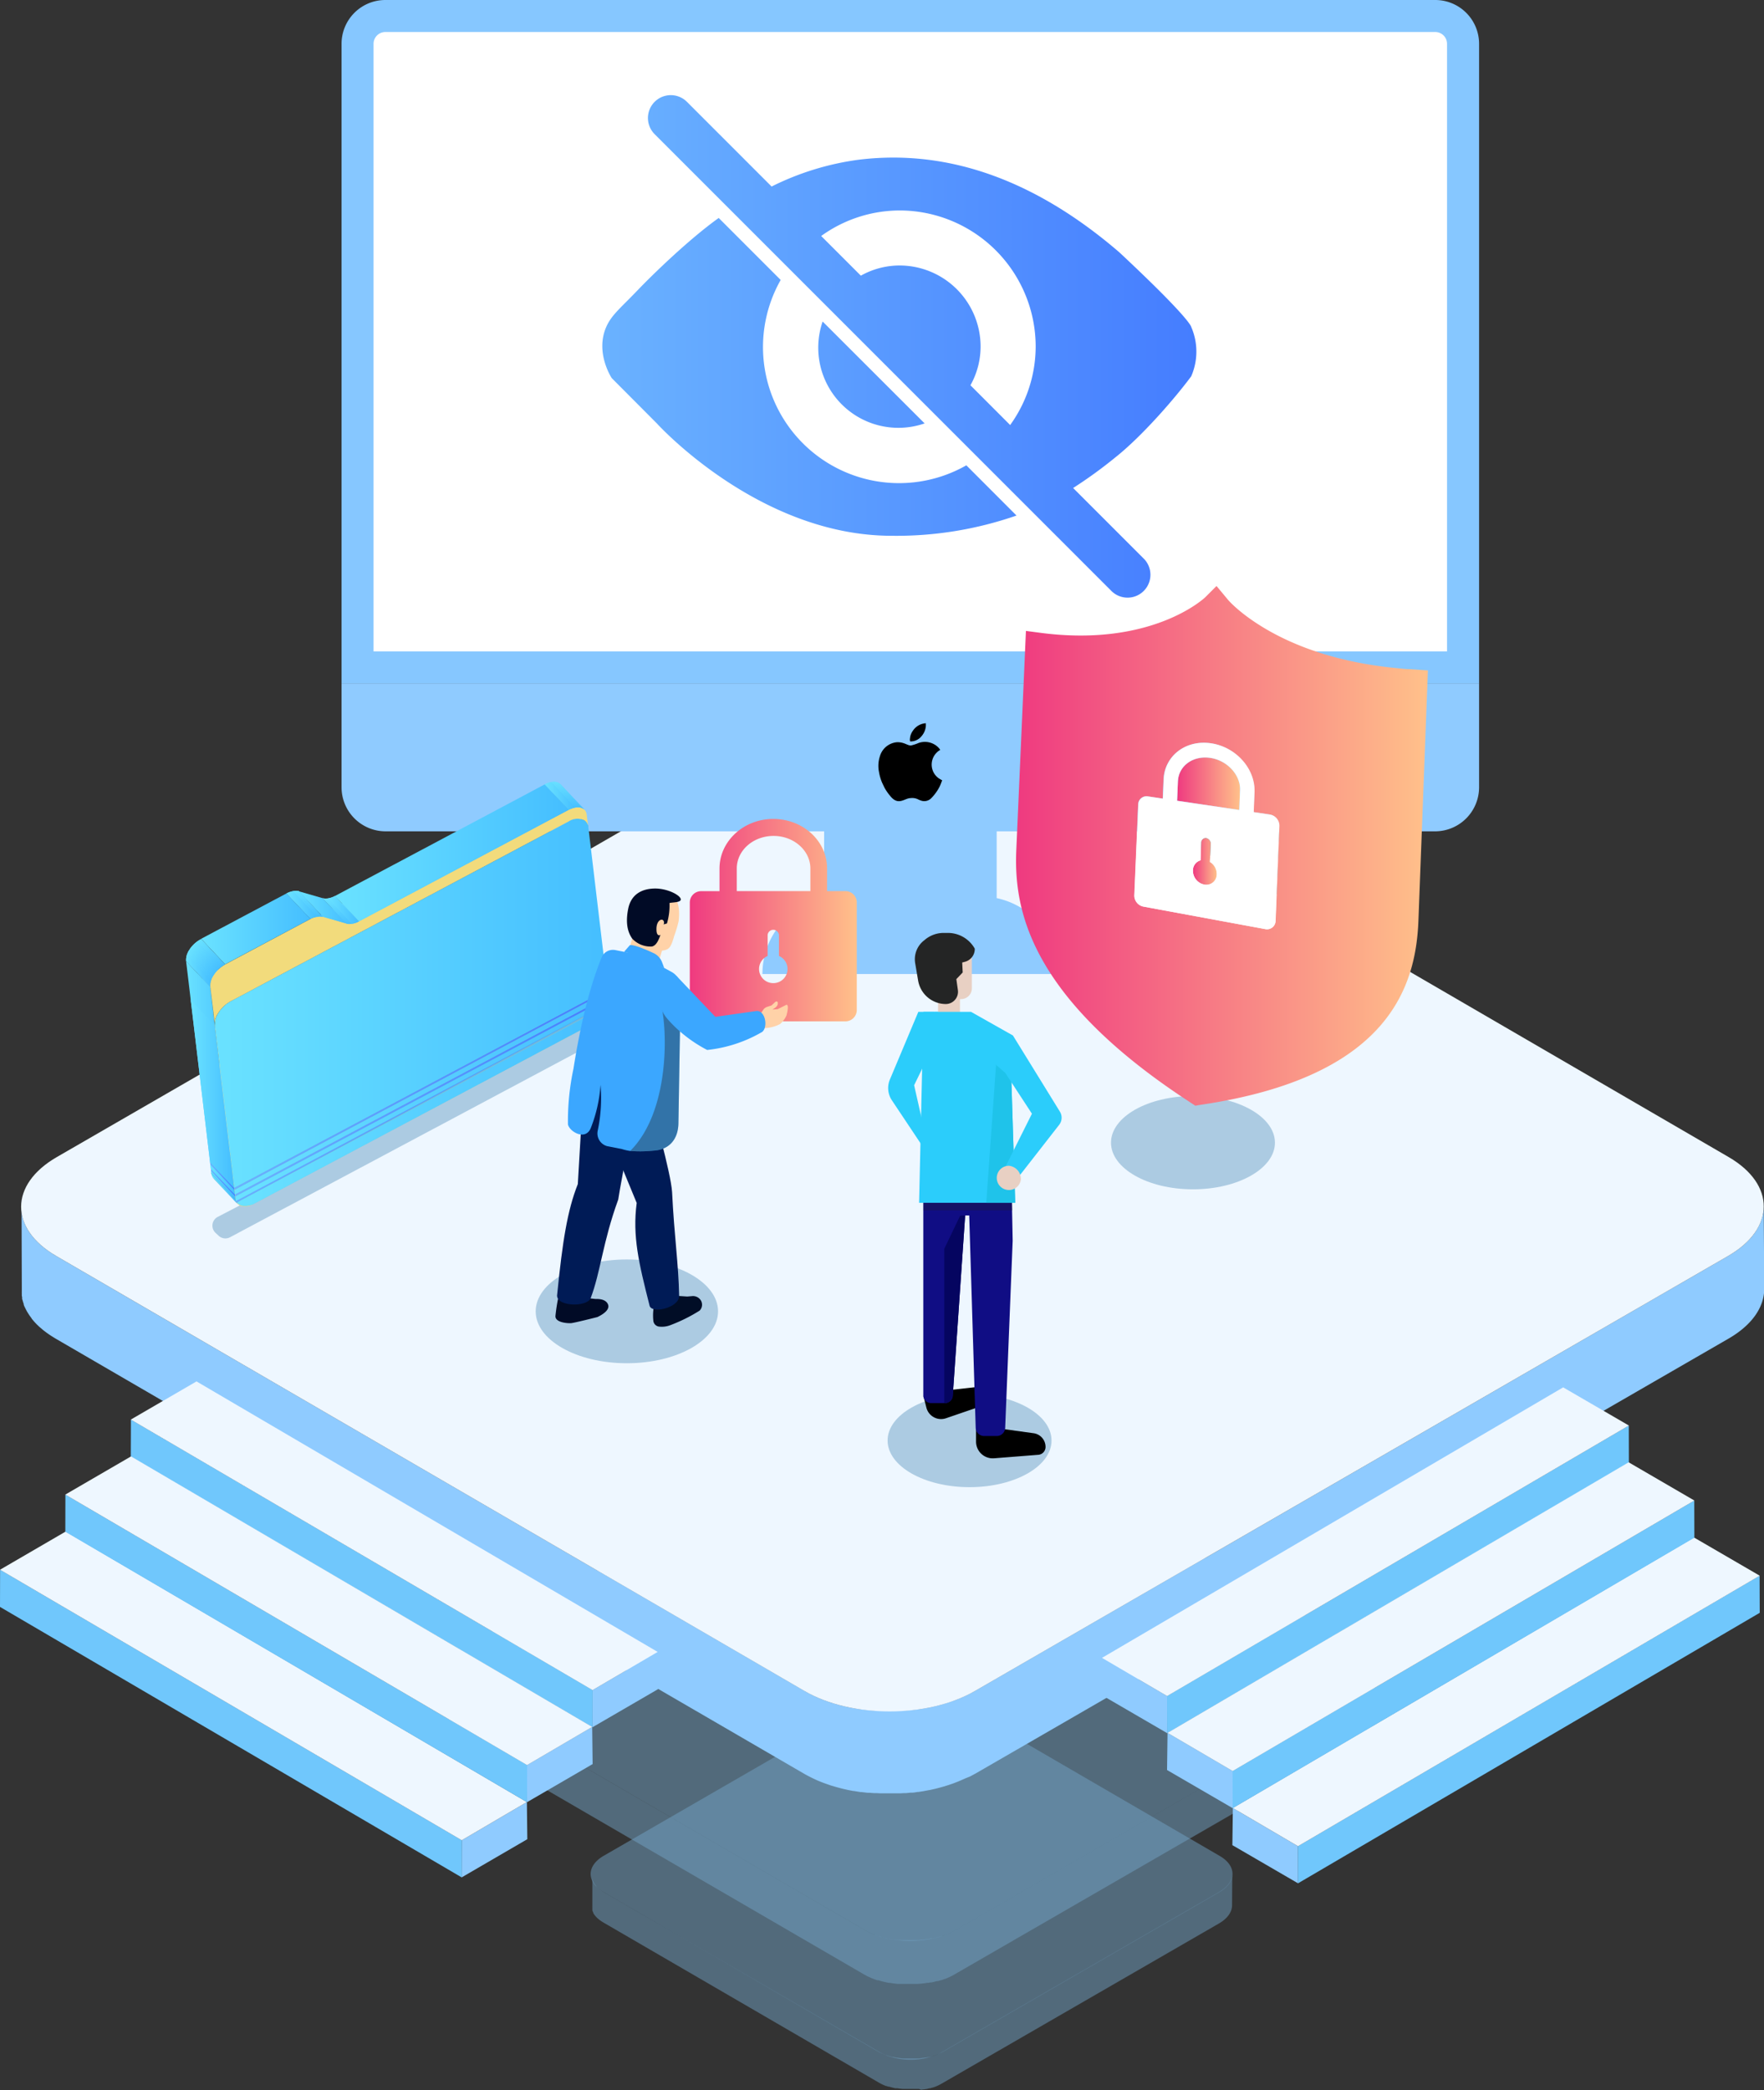 <svg id="图层_1" data-name="图层 1" xmlns="http://www.w3.org/2000/svg" xmlns:xlink="http://www.w3.org/1999/xlink" viewBox="0 0 400.26 474.13"><rect x="0" y="0" width="400.26" height="474.13" fill="#333333" stroke="none"/><defs><style>.cls-1{fill:none;}.cls-2{fill:url(#未命名的渐变_739);}.cls-3{fill:url(#未命名的渐变_739-2);}.cls-4{fill:url(#未命名的渐变_739-3);}.cls-5{fill:url(#未命名的渐变_739-4);}.cls-6{fill:url(#未命名的渐变_739-5);}.cls-7{fill:url(#未命名的渐变_739-6);}.cls-8{fill:url(#未命名的渐变_739-7);}.cls-9{fill:url(#未命名的渐变_739-8);}.cls-10{fill:#73a4c9;opacity:0.48;}.cls-11{fill:#8fcbff;}.cls-12{fill:#eef7ff;}.cls-13{fill:#70c7fc;}.cls-14{fill:#86c7ff;}.cls-15{fill:#fff;}.cls-16{fill-rule:evenodd;}.cls-17{fill:#6399c1;opacity:0.47;}.cls-18{isolation:isolate;}.cls-19{clip-path:url(#clip-path);}.cls-20{fill:#588499;}.cls-21{fill:#82c2e1;}.cls-22{clip-path:url(#clip-path-2);}.cls-23{fill:#7bb9d6;}.cls-24{fill:#79b4d1;}.cls-25{fill:#76b0cc;}.cls-26{fill:#73acc7;}.cls-27{fill:#70a7c2;}.cls-28{fill:#6da3bd;}.cls-29{fill:#6a9eb8;}.cls-30{fill:#679ab3;}.cls-31{fill:#6496ad;}.cls-32{fill:#6191a8;}.cls-33{fill:#5e8da3;}.cls-34{fill:#5b889e;}.cls-35{fill:#558094;}.cls-36{fill:#527b8f;}.cls-37{fill:#4f778a;}.cls-38{fill:#4c7285;}.cls-39{clip-path:url(#clip-path-3);}.cls-40{clip-path:url(#clip-path-4);}.cls-41{clip-path:url(#clip-path-5);}.cls-42{fill:#7ebddb;}.cls-43{clip-path:url(#clip-path-6);}.cls-44{fill:url(#未命名的渐变_739-10);}.cls-45{clip-path:url(#clip-path-7);}.cls-46{clip-path:url(#clip-path-8);}.cls-47{fill:#406e83;}.cls-48{fill:#6dbadd;}.cls-49{fill:url(#未命名的渐变_16);}.cls-50{clip-path:url(#clip-path-9);}.cls-51{clip-path:url(#clip-path-10);}.cls-52{clip-path:url(#clip-path-11);}.cls-53{fill:url(#未命名的渐变_739-13);}.cls-54{fill:url(#未命名的渐变_16-2);}.cls-55{fill:url(#未命名的渐变_739-14);}.cls-56{fill:url(#未命名的渐变_16-3);}.cls-57{clip-path:url(#clip-path-12);}.cls-58{clip-path:url(#clip-path-13);}.cls-59{fill:#68b1d3;}.cls-60{fill:#6bb5d8;}.cls-61{fill:#66adce;}.cls-62{fill:#63a9c9;}.cls-63{fill:#61a5c4;}.cls-64{fill:#5ea0bf;}.cls-65{fill:#5c9cba;}.cls-66{fill:#5998b5;}.cls-67{fill:#5794b0;}.cls-68{fill:#548fab;}.cls-69{fill:#528ba6;}.cls-70{fill:#4f87a1;}.cls-71{fill:url(#未命名的渐变_739-15);}.cls-72{clip-path:url(#clip-path-14);}.cls-73{fill:#437288;}.cls-74{fill:#45768d;}.cls-75{fill:#487a92;}.cls-76{fill:#4a7f97;}.cls-77{fill:#4d839c;}.cls-78{fill:url(#未命名的渐变_739-16);}.cls-79{fill:#f2db7c;}.cls-80{fill:url(#未命名的渐变_739-17);}.cls-81{clip-path:url(#clip-path-15);}.cls-82{clip-path:url(#clip-path-16);}.cls-83{fill:url(#未命名的渐变_739-22);}.cls-84{fill:url(#未命名的渐变_16-4);}.cls-85{fill:url(#未命名的渐变_739-23);}.cls-86{fill:url(#未命名的渐变_16-5);}.cls-87{clip-path:url(#clip-path-17);}.cls-88{fill:url(#未命名的渐变_739-25);}.cls-89{fill:url(#未命名的渐变_739-26);}.cls-90{fill:url(#未命名的渐变_739-27);}.cls-91{fill:url(#未命名的渐变_739-28);}.cls-92{fill:url(#未命名的渐变_739-29);}.cls-93{fill:url(#未命名的渐变_739-30);}.cls-94{fill:url(#未命名的渐变_739-31);}.cls-95{fill:url(#未命名的渐变_739-32);}.cls-96{fill:url(#未命名的渐变_739-33);}.cls-97{fill:url(#未命名的渐变_739-34);}.cls-98{fill:url(#未命名的渐变_739-35);}.cls-99{fill:url(#未命名的渐变_739-36);}.cls-100{fill:url(#未命名的渐变_739-37);}.cls-101{fill:url(#未命名的渐变_739-38);}.cls-102{clip-path:url(#clip-path-18);}.cls-103{fill:url(#未命名的渐变_739-40);}.cls-104{fill:url(#未命名的渐变_739-41);}.cls-105{fill:url(#未命名的渐变_739-42);}.cls-106{fill:url(#未命名的渐变_739-43);}.cls-107{fill:url(#未命名的渐变_739-44);}.cls-108{fill:url(#未命名的渐变_739-45);}.cls-109{fill:url(#未命名的渐变_739-46);}.cls-110{fill:url(#未命名的渐变_739-47);}.cls-111{fill:url(#未命名的渐变_739-48);}.cls-112{clip-path:url(#clip-path-19);}.cls-113{fill:url(#未命名的渐变_739-50);}.cls-114{fill:url(#未命名的渐变_739-51);}.cls-115{fill:url(#未命名的渐变_739-52);}.cls-116{fill:url(#未命名的渐变_739-53);}.cls-117{fill:url(#未命名的渐变_739-54);}.cls-118{fill:url(#未命名的渐变_739-55);}.cls-119{fill:url(#未命名的渐变_739-56);}.cls-120{fill:url(#未命名的渐变_739-57);}.cls-121{clip-path:url(#clip-path-20);}.cls-122{fill:url(#未命名的渐变_739-59);}.cls-123{fill:url(#未命名的渐变_739-60);}.cls-124{fill:url(#未命名的渐变_739-61);}.cls-125{fill:url(#未命名的渐变_739-62);}.cls-126{fill:url(#未命名的渐变_739-63);}.cls-127{fill:url(#未命名的渐变_739-64);}.cls-128{fill:url(#未命名的渐变_739-65);}.cls-129{fill:url(#未命名的渐变_739-66);}.cls-130{fill:url(#未命名的渐变_739-67);}.cls-131{fill:url(#未命名的渐变_739-68);}.cls-132{fill:url(#未命名的渐变_739-69);}.cls-133{fill:url(#未命名的渐变_739-70);}.cls-134{fill:url(#未命名的渐变_739-71);}.cls-135{fill:url(#未命名的渐变_739-72);}.cls-136{fill:url(#未命名的渐变_739-73);}.cls-137{fill:url(#未命名的渐变_739-74);}.cls-138{fill:url(#未命名的渐变_739-75);}.cls-139{fill:#ffd2a8;}.cls-140{fill:#010b26;}.cls-141{fill:#010d26;}.cls-142{fill:#001b56;}.cls-143{fill:#3ba7ff;}.cls-144{fill:#2fa7f7;}.cls-145{fill:#262626;opacity:0.4;}.cls-146{fill:url(#未命名的渐变_127);}.cls-147{fill:url(#未命名的渐变_16-6);}.cls-148{fill:url(#未命名的渐变_127-2);}.cls-149{fill:url(#未命名的渐变_127-3);}.cls-150{fill:url(#未命名的渐变_127-4);}.cls-151{fill:#e8d0c3;}.cls-152{fill:#100d84;}.cls-153{fill:#050560;}.cls-154{fill:#231f20;opacity:0.3;}.cls-155{fill:#242525;}.cls-156{fill:#2bcdfb;}.cls-157{fill:#1fc3ea;}</style><linearGradient id="未命名的渐变_739" x1="47.99" y1="269.61" x2="53.71" y2="269.61" gradientUnits="userSpaceOnUse"><stop offset="0" stop-color="#6ae2ff"/><stop offset="1" stop-color="#45beff"/></linearGradient><linearGradient id="未命名的渐变_739-2" x1="47.98" y1="269.19" x2="53.44" y2="269.19" xlink:href="#未命名的渐变_739"/><linearGradient id="未命名的渐变_739-3" x1="47.98" y1="269.12" x2="53.42" y2="269.12" xlink:href="#未命名的渐变_739"/><linearGradient id="未命名的渐变_739-4" x1="123.58" y1="180.53" x2="132.67" y2="180.53" xlink:href="#未命名的渐变_739"/><linearGradient id="未命名的渐变_739-5" x1="73.18" y1="206.41" x2="81.44" y2="206.41" xlink:href="#未命名的渐变_739"/><linearGradient id="未命名的渐变_739-6" x1="64.99" y1="205.26" x2="73.25" y2="205.26" xlink:href="#未命名的渐变_739"/><linearGradient id="未命名的渐变_739-7" x1="42.22" y1="218.39" x2="51.08" y2="218.39" xlink:href="#未命名的渐变_739"/><linearGradient id="未命名的渐变_739-8" x1="48.27" y1="270.09" x2="53.9" y2="270.09" xlink:href="#未命名的渐变_739"/><clipPath id="clip-path"><path class="cls-1" d="M137.23,229.68h0l-5.44-5.78,2.72,2.88C135.41,227.76,136.32,228.72,137.23,229.68Z"/></clipPath><clipPath id="clip-path-2"><path class="cls-1" d="M132.59,222.17,138,228a5.88,5.88,0,0,1-.8,1.74h0c-1.82-1.92-3.63-3.85-5.44-5.77l.63.67.68.72.69.74.72.76.71.75.7.74.67.72.64.68a7.84,7.84,0,0,1-2.78,2.51L129,226.42a7.83,7.83,0,0,0,2.77-2.52A5.76,5.76,0,0,0,132.59,222.17Z"/></clipPath><clipPath id="clip-path-3"><path class="cls-1" d="M138,228l-5.44-5.78a1.39,1.39,0,0,0,.14-.55l5.44,5.78A1.24,1.24,0,0,1,138,228Z"/></clipPath><clipPath id="clip-path-4"><path class="cls-1" d="M138.17,227.4l-5.44-5.78c0-.24,0-.48,0-.72l5.44,5.78A5.86,5.86,0,0,1,138.17,227.4Z"/></clipPath><clipPath id="clip-path-5"><path class="cls-1" d="M49.42,267.7a4.31,4.31,0,0,0,3-.56c1.6,1.7,3.21,3.4,4.81,5.11l.63.67a4.29,4.29,0,0,1-3,.56,2.5,2.5,0,0,1-.93-.48c-1.82-1.93-3.63-3.86-5.45-5.78A2.57,2.57,0,0,0,49.42,267.7Z"/></clipPath><clipPath id="clip-path-6"><path class="cls-9" d="M48.46,267.32l-.19-.24,5.44,5.78a2.23,2.23,0,0,0,.19.24Z"/></clipPath><linearGradient id="未命名的渐变_739-10" x1="47.98" y1="269.66" x2="53.9" y2="269.66" xlink:href="#未命名的渐变_739"/><clipPath id="clip-path-7"><path class="cls-1" d="M48.27,267.08h0l.64.67.67.72L51,270l.71.76.7.74.68.71.63.68h0L51,270l-.36-.38-2.05-2.18C48.49,267.31,48.35,267.19,48.27,267.08Z"/></clipPath><clipPath id="clip-path-8"><path class="cls-1" d="M53.91,272.93l-5.44-5.79-.15-.17,5.45,5.78Z"/></clipPath><linearGradient id="未命名的渐变_16" x1="48.32" y1="247.2" x2="138.14" y2="247.2" gradientUnits="userSpaceOnUse"><stop offset="0" stop-color="#6ab2ff"/><stop offset="1" stop-color="#457dff"/></linearGradient><clipPath id="clip-path-9"><path class="cls-1" d="M48.49,267.22c.11.1.21.21.31.32l.16.17.17.18.16.18.16.17.16.16.15.16.49.52.51.55.54.57.55.58L53.94,273l-.24-.21L48.26,267Z"/></clipPath><clipPath id="clip-path-10"><path class="cls-1" d="M53.56,272.39l-5.44-5.78a2.14,2.14,0,0,1-.18-.65l5.45,5.78A2.14,2.14,0,0,0,53.56,272.39Z"/></clipPath><clipPath id="clip-path-11"><path class="cls-2" d="M48,266.35l.29.31.31.33.32.34.33.34.32.35.32.34.31.33.29.3.35.37.36.39.38.4.39.41.39.41.38.41.36.39.35.36a2,2,0,0,0,.27.73l-5.44-5.78A2.06,2.06,0,0,1,48,266.35Z"/></clipPath><linearGradient id="未命名的渐变_739-13" x1="53.35" y1="249.36" x2="138.16" y2="249.36" xlink:href="#未命名的渐变_739"/><linearGradient id="未命名的渐变_16-2" x1="53.29" y1="248.63" x2="138.1" y2="248.63" xlink:href="#未命名的渐变_16"/><linearGradient id="未命名的渐变_739-14" x1="53.17" y1="247.88" x2="138.05" y2="247.88" xlink:href="#未命名的渐变_739"/><linearGradient id="未命名的渐变_16-3" x1="53.11" y1="247.13" x2="137.92" y2="247.13" xlink:href="#未命名的渐变_16"/><clipPath id="clip-path-12"><path class="cls-1" d="M128,181.75a2,2,0,0,0-.52-1.19l5.45,5.78a2,2,0,0,1,.52,1.19C131.84,185.79,129,183.9,128,181.75Z"/></clipPath><clipPath id="clip-path-13"><path class="cls-1" d="M127.51,180.56l5.45,5.78a1.54,1.54,0,0,0-.34-.28,3.69,3.69,0,0,0-3.63.29l-5.44-5.78a3.69,3.69,0,0,1,3.63-.29A1.75,1.75,0,0,1,127.51,180.56Z"/></clipPath><linearGradient id="未命名的渐变_739-15" x1="48.7" y1="227.57" x2="137.87" y2="227.57" xlink:href="#未命名的渐变_739"/><clipPath id="clip-path-14"><path class="cls-1" d="M48.72,232.59l-5.44-5.78a4.54,4.54,0,0,1,.78-2.8A7.89,7.89,0,0,1,47,221.28l5.44,5.79a7.68,7.68,0,0,0-2.9,2.72A4.49,4.49,0,0,0,48.72,232.59Z"/></clipPath><linearGradient id="未命名的渐变_739-16" x1="42.23" y1="245.02" x2="53.42" y2="245.02" xlink:href="#未命名的渐变_739"/><linearGradient id="未命名的渐变_739-17" x1="53.77" y1="250.76" x2="138.03" y2="250.76" xlink:href="#未命名的渐变_739"/><clipPath id="clip-path-15"><path class="cls-3" d="M48,266.35s0-.07,0-.11c.9,1,1.81,1.93,2.72,2.89L53.42,272s0,.08,0,.11c-1-1-2-2.09-3-3.14l-1.24-1.32-.17-.17-.16-.17-.16-.17-.31-.34-.3-.32A.54.54,0,0,1,48,266.35Z"/></clipPath><clipPath id="clip-path-16"><path class="cls-4" d="M48,266.24h0L53.42,272h0l-2.72-2.89L49.63,268l-.34-.37-.68-.71A3.66,3.66,0,0,1,48,266.24Z"/></clipPath><linearGradient id="未命名的渐变_739-22" x1="47.9" y1="268.67" x2="53.39" y2="268.67" xlink:href="#未命名的渐变_739"/><linearGradient id="未命名的渐变_16-4" x1="47.85" y1="268.27" x2="53.35" y2="268.27" xlink:href="#未命名的渐变_16"/><linearGradient id="未命名的渐变_739-23" x1="47.72" y1="267.52" x2="53.29" y2="267.52" xlink:href="#未命名的渐变_739"/><linearGradient id="未命名的渐变_16-5" x1="47.67" y1="266.78" x2="53.17" y2="266.78" xlink:href="#未命名的渐变_16"/><clipPath id="clip-path-17"><path class="cls-5" d="M127.23,177.93l5.44,5.78a2.33,2.33,0,0,0-2.16-.53,5.15,5.15,0,0,0-1.49.53l-5.44-5.78a4.78,4.78,0,0,1,1.49-.53A2.33,2.33,0,0,1,127.23,177.93Z"/></clipPath><linearGradient id="未命名的渐变_739-25" x1="123.58" y1="180.78" x2="129.16" y2="180.78" xlink:href="#未命名的渐变_739"/><linearGradient id="未命名的渐变_739-26" x1="123.72" y1="180.51" x2="130.61" y2="180.51" xlink:href="#未命名的渐变_739"/><linearGradient id="未命名的渐变_739-27" x1="125.16" y1="180.25" x2="131.02" y2="180.25" xlink:href="#未命名的渐变_739"/><linearGradient id="未命名的渐变_739-28" x1="125.58" y1="180.23" x2="131.32" y2="180.23" xlink:href="#未命名的渐变_739"/><linearGradient id="未命名的渐变_739-29" x1="125.88" y1="180.25" x2="131.56" y2="180.25" xlink:href="#未命名的渐变_739"/><linearGradient id="未命名的渐变_739-30" x1="126.11" y1="180.28" x2="131.76" y2="180.28" xlink:href="#未命名的渐变_739"/><linearGradient id="未命名的渐变_739-31" x1="126.32" y1="180.33" x2="131.94" y2="180.33" xlink:href="#未命名的渐变_739"/><linearGradient id="未命名的渐变_739-32" x1="126.5" y1="180.39" x2="132.1" y2="180.39" xlink:href="#未命名的渐变_739"/><linearGradient id="未命名的渐变_739-33" x1="126.66" y1="180.46" x2="132.25" y2="180.46" xlink:href="#未命名的渐变_739"/><linearGradient id="未命名的渐变_739-34" x1="126.81" y1="180.54" x2="132.39" y2="180.54" xlink:href="#未命名的渐变_739"/><linearGradient id="未命名的渐变_739-35" x1="126.94" y1="180.62" x2="132.51" y2="180.62" xlink:href="#未命名的渐变_739"/><linearGradient id="未命名的渐变_739-36" x1="127.07" y1="180.72" x2="132.63" y2="180.72" xlink:href="#未命名的渐变_739"/><linearGradient id="未命名的渐变_739-37" x1="127.19" y1="180.8" x2="132.67" y2="180.8" xlink:href="#未命名的渐变_739"/><linearGradient id="未命名的渐变_739-38" x1="76" y1="193.47" x2="129.02" y2="193.47" xlink:href="#未命名的渐变_739"/><clipPath id="clip-path-18"><path class="cls-6" d="M78.63,209.5l-5.45-5.78a1.81,1.81,0,0,0,.58.09,4.53,4.53,0,0,0,2.24-.58L81.44,209a4.64,4.64,0,0,1-2.24.59A2.13,2.13,0,0,1,78.63,209.5Z"/></clipPath><linearGradient id="未命名的渐变_739-40" x1="73.18" y1="206.63" x2="78.72" y2="206.63" xlink:href="#未命名的渐变_739"/><linearGradient id="未命名的渐变_739-41" x1="73.28" y1="206.66" x2="78.91" y2="206.66" xlink:href="#未命名的渐变_739"/><linearGradient id="未命名的渐变_739-42" x1="73.47" y1="206.69" x2="79.12" y2="206.69" xlink:href="#未命名的渐变_739"/><linearGradient id="未命名的渐变_739-43" x1="73.68" y1="206.7" x2="79.43" y2="206.7" xlink:href="#未命名的渐变_739"/><linearGradient id="未命名的渐变_739-44" x1="73.99" y1="206.69" x2="79.85" y2="206.69" xlink:href="#未命名的渐变_739"/><linearGradient id="未命名的渐变_739-45" x1="74.41" y1="206.43" x2="81.3" y2="206.43" xlink:href="#未命名的渐变_739"/><linearGradient id="未命名的渐变_739-46" x1="75.86" y1="206.15" x2="81.44" y2="206.15" xlink:href="#未命名的渐变_739"/><linearGradient id="未命名的渐变_739-47" x1="43.28" y1="248.13" x2="53.11" y2="248.13" xlink:href="#未命名的渐变_739"/><linearGradient id="未命名的渐变_739-48" x1="67.8" y1="205.83" x2="78.63" y2="205.83" xlink:href="#未命名的渐变_739"/><clipPath id="clip-path-19"><path class="cls-7" d="M70.43,208.44,65,202.66a4.92,4.92,0,0,1,1.5-.53,2.73,2.73,0,0,1,1.31,0L73.25,208a2.77,2.77,0,0,0-1.32,0A5,5,0,0,0,70.43,208.44Z"/></clipPath><linearGradient id="未命名的渐变_739-50" x1="64.99" y1="205.52" x2="70.57" y2="205.52" xlink:href="#未命名的渐变_739"/><linearGradient id="未命名的渐变_739-51" x1="65.13" y1="205.24" x2="72.02" y2="205.24" xlink:href="#未命名的渐变_739"/><linearGradient id="未命名的渐变_739-52" x1="66.58" y1="204.98" x2="72.44" y2="204.98" xlink:href="#未命名的渐变_739"/><linearGradient id="未命名的渐变_739-53" x1="66.99" y1="204.96" x2="72.73" y2="204.96" xlink:href="#未命名的渐变_739"/><linearGradient id="未命名的渐变_739-54" x1="67.28" y1="204.98" x2="72.96" y2="204.98" xlink:href="#未命名的渐变_739"/><linearGradient id="未命名的渐变_739-55" x1="67.52" y1="205.01" x2="73.16" y2="205.01" xlink:href="#未命名的渐变_739"/><linearGradient id="未命名的渐变_739-56" x1="67.72" y1="205.04" x2="73.25" y2="205.04" xlink:href="#未命名的渐变_739"/><linearGradient id="未命名的渐变_739-57" x1="45.63" y1="210.7" x2="70.43" y2="210.7" xlink:href="#未命名的渐变_739"/><clipPath id="clip-path-20"><path class="cls-8" d="M47.68,223.82,42.23,218a4.09,4.09,0,0,1,.67-2.48A7.15,7.15,0,0,1,45.63,213l5.45,5.78a7.25,7.25,0,0,0-2.74,2.61A4.08,4.08,0,0,0,47.68,223.82Z"/></clipPath><linearGradient id="未命名的渐变_739-59" x1="42.22" y1="220.11" x2="47.93" y2="220.11" xlink:href="#未命名的渐变_739"/><linearGradient id="未命名的渐变_739-60" x1="42.48" y1="219.11" x2="48.09" y2="219.11" xlink:href="#未命名的渐变_739"/><linearGradient id="未命名的渐变_739-61" x1="42.64" y1="218.78" x2="48.24" y2="218.78" xlink:href="#未命名的渐变_739"/><linearGradient id="未命名的渐变_739-62" x1="42.79" y1="218.49" x2="48.4" y2="218.49" xlink:href="#未命名的渐变_739"/><linearGradient id="未命名的渐变_739-63" x1="42.96" y1="218.23" x2="48.56" y2="218.23" xlink:href="#未命名的渐变_739"/><linearGradient id="未命名的渐变_739-64" x1="43.11" y1="218" x2="48.71" y2="218" xlink:href="#未命名的渐变_739"/><linearGradient id="未命名的渐变_739-65" x1="43.27" y1="217.79" x2="48.87" y2="217.79" xlink:href="#未命名的渐变_739"/><linearGradient id="未命名的渐变_739-66" x1="43.43" y1="217.59" x2="49.03" y2="217.59" xlink:href="#未命名的渐变_739"/><linearGradient id="未命名的渐变_739-67" x1="43.59" y1="217.39" x2="49.2" y2="217.39" xlink:href="#未命名的渐变_739"/><linearGradient id="未命名的渐变_739-68" x1="43.76" y1="217.21" x2="49.38" y2="217.21" xlink:href="#未命名的渐变_739"/><linearGradient id="未命名的渐变_739-69" x1="43.93" y1="217.03" x2="49.56" y2="217.03" xlink:href="#未命名的渐变_739"/><linearGradient id="未命名的渐变_739-70" x1="44.12" y1="216.85" x2="49.76" y2="216.85" xlink:href="#未命名的渐变_739"/><linearGradient id="未命名的渐变_739-71" x1="44.31" y1="216.67" x2="49.97" y2="216.67" xlink:href="#未命名的渐变_739"/><linearGradient id="未命名的渐变_739-72" x1="44.52" y1="216.49" x2="50.2" y2="216.49" xlink:href="#未命名的渐变_739"/><linearGradient id="未命名的渐变_739-73" x1="44.75" y1="216.31" x2="50.46" y2="216.31" xlink:href="#未命名的渐变_739"/><linearGradient id="未命名的渐变_739-74" x1="45.01" y1="216.11" x2="50.78" y2="216.11" xlink:href="#未命名的渐变_739"/><linearGradient id="未命名的渐变_739-75" x1="45.33" y1="215.93" x2="51.08" y2="215.93" xlink:href="#未命名的渐变_739"/><linearGradient id="未命名的渐变_127" x1="156.52" y1="208.71" x2="194.41" y2="208.71" gradientUnits="userSpaceOnUse"><stop offset="0" stop-color="#ef3a80"/><stop offset="1" stop-color="#ffc18a"/></linearGradient><linearGradient id="未命名的渐变_16-6" x1="136.66" y1="78.63" x2="271.48" y2="78.63" xlink:href="#未命名的渐变_16"/><linearGradient id="未命名的渐变_127-2" x1="270.69" y1="195.4" x2="276.12" y2="195.4" xlink:href="#未命名的渐变_127"/><linearGradient id="未命名的渐变_127-3" x1="267.09" y1="177.77" x2="281.38" y2="177.77" xlink:href="#未命名的渐变_127"/><linearGradient id="未命名的渐变_127-4" x1="230.57" y1="191.89" x2="324.03" y2="191.89" xlink:href="#未命名的渐变_127"/></defs><title>hidata-t-pic</title><path class="cls-10" d="M312,379.31c0,2.17-1.43,4.35-4.3,6l-90.89,52.48-.53.29-.18.09-.36.18-.22.1-.34.15-.24.1-.31.12-.77.29-.12,0-.69.21-.25.07-.44.12-.27.07-.49.11-.23,0-.45.08-.25.05-.6.09-.1,0-.7.09h-.16l-.54.06h-.25l-.45,0-.3,0h-2.14l-.49,0-.29,0-.47,0-.28,0-.72-.09-.12,0c-.28,0-.55-.08-.82-.13l-.3-.05-.38-.08-.31-.06-.37-.09-.3-.08-.37-.09-.3-.09-.35-.11-.27-.08-.63-.23-.13,0-.73-.3-.18-.08-.54-.26-.2-.1c-.23-.11-.45-.23-.67-.36l-90.3-52.48a3.79,3.79,0,0,1-.34-.2l-.26-.17-.24-.16-.24-.17-.22-.16-.23-.18-.2-.17-.21-.18-.25-.23,0-.06c-.11-.1-.21-.21-.31-.32l-.07-.07L103,383l-.05-.06a1.13,1.13,0,0,1-.1-.13l-.21-.28c0-.06-.07-.11-.1-.16l-.16-.26-.1-.17-.11-.22-.09-.19-.09-.22c0-.06,0-.12-.07-.19l-.07-.21-.06-.19a1.6,1.6,0,0,0,0-.21c0-.07,0-.13,0-.19l0-.22,0-.19c0-.08,0-.15,0-.22a2.26,2.26,0,0,1,0-.26l0,10v.13a.57.57,0,0,0,0,.13c0,.07,0,.15,0,.22l0,.19,0,.22a.19.19,0,0,1,0,.08l0,.11c0,.07,0,.14,0,.21l.06.2a1.72,1.72,0,0,0,.07.21l0,.09,0,.09.09.23.09.18.11.22.06.1a.43.43,0,0,0,0,.07,2.26,2.26,0,0,0,.16.26l.1.16.21.28.07.1,0,0,0,.06a3.11,3.11,0,0,0,.23.28l.07.08.3.31.06.06.17.15a.3.3,0,0,0,.08.08l.21.18.2.17.23.18.22.16.24.17.24.16.26.17.16.1.18.11,90.3,52.47.67.37.2.1.54.25.18.08c.24.11.48.2.73.3l.13.05.63.22.11,0,.15,0,.36.11.3.09.36.09.31.08.37.09.31.06.38.08.22,0h.07l.83.14h.11l.73.09h.28l.47,0,.29,0,.49,0h2.43l.45,0,.25,0h0l.53-.05.17,0,.7-.09h.1l.6-.1.24,0,.46-.09h.05l.18,0,.49-.11.27-.07.44-.12.13,0,.12,0,.69-.21.12,0,.77-.28.07,0,.24-.1.24-.1.34-.15.22-.1.36-.18.18-.09.53-.29,90.89-52.47c2.87-1.66,4.3-3.84,4.3-6Z"/><path class="cls-10" d="M106,373.38c-5.71,3.3-5.74,8.64-.07,11.93l90.3,52.48c5.67,3.29,14.89,3.3,20.6,0l90.89-52.48c5.71-3.29,5.74-8.63.07-11.93l-90.3-52.47c-5.67-3.3-14.89-3.3-20.6,0Z"/><path class="cls-10" d="M279.61,425c0,1.51-1,3-3,4.16l-62.92,36.32-.36.2-.13.07-.25.12-.15.07-.23.11-.17.06-.21.09-.54.2-.08,0-.48.15-.17,0-.3.08-.19,0-.34.07-.16,0-.32.06-.16,0-.42.07H209l-.48.06h-.12l-.37,0h-.18l-.31,0h-1.68l-.34,0h-.2l-.33,0-.19,0-.5-.06h-.08l-.57-.09-.21,0-.26-.05-.21-.05-.26-.06-.21,0-.25-.07-.21-.06-.25-.07-.18-.06-.44-.15-.09,0-.5-.2-.13-.06c-.13-.06-.25-.11-.37-.18l-.14-.06c-.16-.08-.31-.17-.46-.26L137,429.19l-.23-.14-.18-.12-.17-.11-.17-.12-.15-.11-.15-.12-.14-.12-.15-.12-.17-.17,0,0-.21-.22,0-.06a1.46,1.46,0,0,1-.16-.19l0,0-.07-.09a2.43,2.43,0,0,0-.14-.2l-.07-.1-.11-.18a.75.75,0,0,0-.07-.12c0-.06-.05-.11-.07-.16a.34.34,0,0,1-.06-.12,1.11,1.11,0,0,1-.07-.16s0-.08,0-.13,0-.09-.05-.14a.74.74,0,0,0,0-.14l0-.14,0-.14a.77.77,0,0,1,0-.15s0-.09,0-.13,0-.1,0-.15,0-.12,0-.18l0,6.91v.09s0,.06,0,.09,0,.1,0,.15a.59.59,0,0,0,0,.13.77.77,0,0,0,0,.15s0,0,0,.06a.31.31,0,0,0,0,.08l0,.14a.74.74,0,0,1,0,.14l0,.14s0,0,0,.06l0,.07a1.11,1.11,0,0,0,.07.16.61.61,0,0,0,.05.12,1.09,1.09,0,0,1,.08.15l0,.08,0,.05.11.18.07.1.14.2.06.07v0l0,0a1.46,1.46,0,0,0,.16.19l.05.06.21.22,0,0a1.14,1.14,0,0,0,.11.11l.06.05.15.13.14.12.15.12.15.11.17.12.16.11.19.12.11.07.12.07,62.51,36.32.46.26.14.06.37.18.13.06.5.2.09,0,.44.15.07,0,.11,0,.25.07.21.06.25.07.21.05.26.06.21.05.26,0,.15,0h.06l.57.09h.08l.5.06H205l.33,0h.2l.34,0h1.68l.31,0H208l.37,0h.12L209,474h.07l.42-.07.16,0,.32-.06h0l.13,0,.34-.07.18-.05.31-.08.09,0,.08,0,.48-.15.08,0,.54-.19,0,0,.16-.07.17-.07.23-.1.15-.07.25-.12.13-.07.36-.2,62.91-36.32c2-1.15,3-2.65,3-4.16Z"/><path class="cls-10" d="M137,420.93c-3.95,2.28-4,6,0,8.26l62.51,36.32a15.7,15.7,0,0,0,14.25,0l62.92-36.32c3.95-2.28,4-6,0-8.26l-62.5-36.32a15.72,15.72,0,0,0-14.26,0Z"/><path class="cls-11" d="M400.2,273.6c0,4.09-2.68,8.18-8.08,11.29L221.24,383.55q-.48.29-1,.54l-.34.17-.68.34c-.13.07-.28.13-.42.19l-.63.28-.45.19-.58.24c-.48.18-1,.36-1.45.52l-.23.08-1.29.4-.47.13-.83.22-.51.13c-.3.08-.61.14-.92.21l-.44.1-.85.16-.45.08c-.38.07-.75.13-1.13.18l-.2,0-1.31.17-.31,0-1,.1-.48,0-.84.06-.55,0-.78,0h-1.92l-.8,0-.52,0-.92,0-.56,0-.88-.08-.52-.05-1.37-.16-.22,0c-.52-.07-1-.16-1.55-.25l-.54-.1-.72-.14-.58-.13-.7-.16-.58-.14-.68-.19-.56-.16-.67-.2-.5-.16c-.4-.13-.79-.27-1.18-.42l-.25-.09c-.47-.17-.92-.36-1.37-.56l-.34-.15c-.35-.16-.69-.31-1-.48l-.37-.19c-.43-.21-.85-.44-1.26-.68L12.75,284.89c-.22-.12-.43-.26-.64-.39l-.49-.31-.44-.3c-.16-.1-.31-.21-.46-.32s-.28-.2-.41-.31l-.43-.33-.38-.32-.39-.34-.47-.44-.11-.1q-.3-.3-.57-.6a.86.86,0,0,1-.13-.14l-.44-.52-.1-.12-.18-.24c-.14-.18-.27-.35-.39-.53s-.13-.2-.19-.3-.21-.32-.3-.48-.13-.22-.19-.33l-.21-.41c0-.12-.11-.23-.16-.35l-.17-.41c0-.12-.1-.24-.14-.36l-.13-.39c0-.12-.07-.25-.11-.37l-.09-.4c0-.12-.06-.24-.08-.36L4.89,275c0-.12,0-.24,0-.36l0-.41c0-.16,0-.32,0-.48l.06,18.76v.24a2,2,0,0,0,0,.25,2.93,2.93,0,0,0,0,.41c0,.12,0,.24,0,.36s0,.27.07.41a.77.77,0,0,0,0,.15,1.6,1.6,0,0,0,0,.21c0,.13.06.27.1.4s.07.24.1.36.09.27.14.4,0,.11,0,.17a1.42,1.42,0,0,0,.08.18c0,.14.11.28.17.42s.11.23.17.34a3.17,3.17,0,0,0,.21.41,1.24,1.24,0,0,0,.1.2,1,1,0,0,1,.08.14l.3.48.19.29.39.54.14.19,0,.05.1.12.44.52.13.14q.27.3.57.6l.11.1.31.3.16.14.4.34.37.32.43.33.41.31.46.32.44.3.5.31.3.19.33.2,169.77,98.66c.41.24.83.46,1.26.68l.37.19,1,.48.34.15c.45.2.91.38,1.37.56l.25.09,1.19.42.2.07.29.09.67.2.56.16.69.18.57.15.7.16.58.13.72.14.4.08.15,0,1.55.25.22,0,1.36.16.22,0,.3,0,.89.07.55,0,.92.05.37,0h2.87l.78,0,.55,0,.85-.05.45,0h0l1-.1.31,0c.43,0,.87-.1,1.31-.16h0l.19,0,1.13-.18.46-.09.85-.16h.09l.34-.08.93-.21.5-.13.84-.22.25-.07.21-.06,1.3-.4.22-.08c.5-.16,1-.34,1.45-.53l.14-.05.44-.18.45-.19.64-.28.42-.19L220,403l.34-.17,1-.54,170.88-98.66c5.4-3.12,8.1-7.21,8.09-11.29Z"/><path class="cls-12" d="M12.88,262.46c-10.73,6.2-10.79,16.24-.13,22.43l169.77,98.66c10.65,6.2,28,6.2,38.72,0l170.88-98.66c10.73-6.19,10.78-16.23.13-22.43L222.48,163.81c-10.66-6.2-28-6.2-38.73,0Z"/><polygon class="cls-11" points="149.23 374.7 149.34 383.13 134.43 391.79 134.45 383.36 149.23 374.7"/><polygon class="cls-11" points="119.55 408.75 119.65 417.18 104.74 425.85 104.77 417.42 119.55 408.75"/><polygon class="cls-11" points="134.37 391.71 134.47 400.14 119.56 408.8 119.59 400.37 134.37 391.71"/><polygon class="cls-13" points="134.47 383.36 134.45 391.79 29.68 330.43 29.71 322 134.47 383.36"/><polygon class="cls-12" points="29.68 322 44.59 313.34 149.23 374.7 134.45 383.36 29.68 322"/><polygon class="cls-13" points="104.79 417.42 104.77 425.85 0 364.49 0.02 356.06 104.79 417.42"/><polygon class="cls-12" points="0 356.06 14.91 347.39 119.55 408.75 104.77 417.42 0 356.06"/><polygon class="cls-13" points="119.61 400.37 119.59 408.8 14.82 347.44 14.84 339.01 119.61 400.37"/><polygon class="cls-12" points="14.82 339.01 29.73 330.35 134.37 391.71 119.59 400.37 14.82 339.01"/><polygon class="cls-11" points="250.05 376.05 249.95 384.47 264.86 393.14 264.83 384.71 250.05 376.05"/><polygon class="cls-11" points="279.74 410.1 279.63 418.53 294.54 427.19 294.52 418.77 279.74 410.1"/><polygon class="cls-11" points="264.92 393.06 264.81 401.49 279.72 410.15 279.7 401.72 264.92 393.06"/><polygon class="cls-13" points="264.81 384.71 264.83 393.14 369.6 331.78 369.58 323.35 264.81 384.71"/><polygon class="cls-12" points="369.6 323.35 354.69 314.69 250.05 376.05 264.83 384.71 369.6 323.35"/><polygon class="cls-13" points="294.5 418.77 294.52 427.19 399.29 365.83 399.26 357.41 294.5 418.77"/><polygon class="cls-12" points="399.29 357.41 384.37 348.74 279.74 410.1 294.52 418.77 399.29 357.41"/><polygon class="cls-13" points="279.68 401.72 279.7 410.15 384.46 348.79 384.44 340.36 279.68 401.72"/><polygon class="cls-12" points="384.46 340.36 369.55 331.69 264.92 393.06 279.7 401.72 384.46 340.36"/><path class="cls-11" d="M240.11,220.93H173a17.59,17.59,0,0,1,14-17.22V179h39.15v24.72A17.59,17.59,0,0,1,240.11,220.93Z"/><path class="cls-14" d="M335.61,9.94V155H77.5V9.94A9.94,9.94,0,0,1,87.44,0H325.67A9.94,9.94,0,0,1,335.61,9.94Z"/><path class="cls-15" d="M84.76,147.75V9.94a2.68,2.68,0,0,1,2.68-2.68H325.67a2.68,2.68,0,0,1,2.67,2.68V147.75Z"/><path class="cls-11" d="M335.61,155v23.63a10,10,0,0,1-9.94,9.94H87.44a10,10,0,0,1-9.94-9.94V155Z"/><path class="cls-16" d="M206.69,169.1c-.84,0-1.44-.75-3.09-.75a4.42,4.42,0,0,0-3.95,3.2,7,7,0,0,0-.2,3.57,10,10,0,0,0,.3,1.29,10.24,10.24,0,0,0,.41,1.14l.51,1.07a10.9,10.9,0,0,0,1.27,1.86c1.9,2.44,3.27.55,4.7.55a3,3,0,0,1,1.8.35,4.92,4.92,0,0,0,.6.23,2.21,2.21,0,0,0,2.24-.53,10.67,10.67,0,0,0,1.86-2.53c.3-.57.53-1.32.65-1.55a10,10,0,0,1-.87-.52,4.15,4.15,0,0,1-.73-.72,3.83,3.83,0,0,1,.4-5.1,2.52,2.52,0,0,1,.74-.53c-.1-.37-.84-1-1.16-1.18a4.31,4.31,0,0,0-3.72-.43A10,10,0,0,1,206.69,169.1Z"/><path class="cls-16" d="M206.45,167.79l.06.38a3.13,3.13,0,0,0,2.57-1.16,4,4,0,0,0,1-2.35v-.61a3.79,3.79,0,0,0-2.94,1.7,3.57,3.57,0,0,0-.58,1.23A6.18,6.18,0,0,0,206.45,167.79Z"/><path class="cls-17" d="M136,236,52.2,280.64a2.24,2.24,0,0,1-2.58-.33l-.71-.66a2.24,2.24,0,0,1,.5-3.63l84.53-44a2.25,2.25,0,0,1,2.22.09h0A2.24,2.24,0,0,1,136,236Z"/><g class="cls-18"><g class="cls-18"><g class="cls-19"><g class="cls-18"><path class="cls-20" d="M137.19,229.74,131.75,224l0-.06a1.27,1.27,0,0,0,.13-.19l5.44,5.79-.12.19,0,.05"/></g></g></g><polygon class="cls-21" points="57.87 272.92 52.43 267.14 129.01 226.42 134.45 232.2 57.87 272.92"/><g class="cls-18"><g class="cls-22"><g class="cls-18"><path class="cls-23" d="M134.45,232.2,129,226.42l.32-.18,5.45,5.78c-.11.06-.22.13-.33.18"/><path class="cls-24" d="M134.78,232l-5.45-5.78.35-.22,5.44,5.78-.34.22"/><path class="cls-25" d="M135.12,231.8,129.68,226l.28-.2,5.44,5.78a2.83,2.83,0,0,1-.28.2"/><path class="cls-26" d="M135.4,231.6,130,225.82l.25-.2,5.45,5.78-.26.2"/><path class="cls-27" d="M135.66,231.4l-5.45-5.78.23-.19,5.45,5.78-.23.19"/><path class="cls-28" d="M135.89,231.21l-5.45-5.78.22-.2L136.1,231l-.21.2"/><path class="cls-29" d="M136.1,231l-5.44-5.78.2-.2,5.44,5.78-.2.2"/><path class="cls-30" d="M136.3,230.81,130.86,225l.19-.2,5.45,5.78-.2.2"/><path class="cls-31" d="M136.5,230.61l-5.45-5.78.19-.21,5.44,5.78-.18.21"/><path class="cls-32" d="M136.68,230.4l-5.44-5.78.18-.22,5.44,5.79-.18.21"/><path class="cls-33" d="M136.86,230.19l-5.44-5.79.17-.22L137,230l-.18.23"/><path class="cls-34" d="M137,230l-5.45-5.78.16-.22,5.44,5.78L137,230"/><path class="cls-20" d="M137.19,229.74,131.75,224l0-.06a1.27,1.27,0,0,0,.13-.19l5.44,5.79-.12.19,0,.05"/><path class="cls-35" d="M137.35,229.5l-5.44-5.79c.06-.09.11-.19.16-.28l5.45,5.78-.17.29"/><path class="cls-36" d="M137.52,229.21l-5.45-5.78c.07-.11.12-.22.18-.33l5.44,5.78c-.05.11-.11.22-.17.33"/><path class="cls-37" d="M137.69,228.88l-5.44-5.78c.06-.14.12-.28.17-.42l5.45,5.78a3.79,3.79,0,0,1-.18.42"/><path class="cls-38" d="M137.87,228.46l-5.45-5.78a3.39,3.39,0,0,0,.17-.51L138,228a5,5,0,0,1-.16.51"/></g></g></g><g class="cls-18"><g class="cls-39"><g class="cls-18"><path class="cls-36" d="M138,228l-5.44-5.78v0l5.44,5.78v0"/><path class="cls-37" d="M138,227.93l-5.44-5.78a1,1,0,0,1,0-.1l5.45,5.78a.93.93,0,0,0-.05.1"/><path class="cls-38" d="M138.09,227.83l-5.45-5.78a1.5,1.5,0,0,0,.09-.43l5.44,5.78a1.41,1.41,0,0,1-.08.43"/></g></g></g><g class="cls-18"><g class="cls-40"><g class="cls-18"><path class="cls-38" d="M138.17,227.4l-5.44-5.78c0-.24,0-.48,0-.72l5.44,5.78a5.86,5.86,0,0,1,0,.72"/></g></g></g><g class="cls-18"><g class="cls-41"><g class="cls-18"><path class="cls-31" d="M53.93,273l-5.45-5.78.21.15,5.44,5.78a1.49,1.49,0,0,1-.2-.15"/><path class="cls-30" d="M54.13,273.14l-5.44-5.78.19.12,5.45,5.78-.2-.12"/><path class="cls-29" d="M54.33,273.26l-5.45-5.78.19.1,5.45,5.78-.19-.1"/><path class="cls-28" d="M54.52,273.36l-5.45-5.78.2.07,5.44,5.78-.19-.07"/><path class="cls-27" d="M54.71,273.43l-5.44-5.78.15.05h0l5.44,5.78h0l-.16-.05"/><path class="cls-26" d="M54.88,273.48l-5.44-5.78.22.05,5.45,5.78-.23,0"/><path class="cls-25" d="M55.11,273.53l-5.45-5.78.26,0,5.45,5.78-.26,0"/><path class="cls-24" d="M55.37,273.56l-5.45-5.78c.11,0,.22,0,.33,0l5.44,5.78h-.32"/><path class="cls-23" d="M55.69,273.56l-5.44-5.78a3.75,3.75,0,0,0,.45,0l5.44,5.78a3.42,3.42,0,0,1-.45,0"/><path class="cls-42" d="M56.14,273.52l-5.44-5.78a5.66,5.66,0,0,0,1.57-.52L57.72,273a5,5,0,0,1-1.58.52"/><path class="cls-23" d="M57.72,273l-5.45-5.78.16-.08,5.44,5.78-.15.08"/></g></g></g><path class="cls-9" d="M48.46,267.32l-.19-.24,5.44,5.78a2.23,2.23,0,0,0,.19.24Z"/><g class="cls-43"><g class="cls-18"><path class="cls-44" d="M53.9,273.1l-5.44-5.78a1.86,1.86,0,0,1-.48-1.09L53.42,272a1.86,1.86,0,0,0,.48,1.09"/></g></g><g class="cls-18"><g class="cls-45"><g class="cls-18"><path class="cls-38" d="M53.9,273.1l-5.44-5.78a1.86,1.86,0,0,1-.48-1.09L53.42,272a1.86,1.86,0,0,0,.48,1.09"/></g></g></g><g class="cls-18"><g class="cls-46"><g class="cls-18"><path class="cls-47" d="M53.91,272.93l-5.44-5.79-.15-.17,5.45,5.78.14.18"/></g></g></g><polygon class="cls-48" points="53.77 272.75 48.32 266.97 132.59 222.17 138.03 227.95 53.77 272.75"/><polygon class="cls-49" points="53.77 272.75 48.32 266.97 132.69 221.64 138.13 227.42 53.77 272.75"/><g class="cls-18"><g class="cls-50"><g class="cls-18"><polyline class="cls-33" points="53.7 272.79 48.26 267.01 48.26 267.01 53.71 272.79 53.7 272.79"/><path class="cls-32" d="M53.71,272.79,48.26,267l.22.2L53.93,273a2.09,2.09,0,0,1-.22-.2"/><path class="cls-31" d="M53.93,273l-5.45-5.78.21.15,5.44,5.78a1.49,1.49,0,0,1-.2-.15"/></g></g></g><g class="cls-18"><g class="cls-51"><g class="cls-18"><path class="cls-47" d="M53.56,272.39l-5.44-5.78a2.14,2.14,0,0,1-.18-.65l5.45,5.78a2.14,2.14,0,0,0,.17.65"/></g></g></g><path class="cls-2" d="M48,266.35l.29.31.31.33.32.34.33.34.32.35.32.34.31.33.29.3.35.37.36.39.38.4.39.41.39.41.38.41.36.39.35.36a2,2,0,0,0,.27.73l-5.44-5.78A2.06,2.06,0,0,1,48,266.35Z"/><g class="cls-52"><g class="cls-18"><path class="cls-44" d="M53.9,273.1l-5.44-5.78a1.86,1.86,0,0,1-.48-1.09L53.42,272a1.86,1.86,0,0,0,.48,1.09"/></g></g><polygon class="cls-48" points="53.34 271.38 47.9 265.6 132.65 220.54 138.1 226.32 53.34 271.38"/><path class="cls-53" d="M53.39,271.74l0-.36,84.75-45.06,0,.36a3.05,3.05,0,0,1,0,.74l-84.58,45A2.14,2.14,0,0,1,53.39,271.74Z"/><polygon class="cls-21" points="53.29 270.94 47.85 265.16 132.6 220.1 138.05 225.88 53.29 270.94"/><polygon class="cls-54" points="53.34 271.38 53.29 270.94 138.05 225.88 138.1 226.32 53.34 271.38"/><polygon class="cls-55" points="53.29 270.94 53.17 269.89 137.92 224.82 138.05 225.88 53.29 270.94"/><polygon class="cls-48" points="53.17 269.89 47.72 264.11 132.48 219.04 137.92 224.82 53.17 269.89"/><polygon class="cls-21" points="53.11 269.44 47.67 263.66 132.42 218.6 137.87 224.38 53.11 269.44"/><polygon class="cls-56" points="53.17 269.89 53.11 269.44 137.87 224.38 137.92 224.82 53.17 269.89"/><g class="cls-18"><g class="cls-57"><g class="cls-18"><path class="cls-38" d="M133.48,187.53,128,181.75a2,2,0,0,0-.52-1.19l5.45,5.78a2,2,0,0,1,.52,1.19"/></g></g></g><g class="cls-18"><g class="cls-58"><g class="cls-18"><path class="cls-59" d="M129,186.35l-5.44-5.78.16-.09,5.44,5.78-.16.09"/><path class="cls-60" d="M129.15,186.26l-5.44-5.78a5.16,5.16,0,0,1,1.56-.51l5.45,5.78a5.31,5.31,0,0,0-1.57.51"/><path class="cls-59" d="M130.72,185.75,125.27,180a3.8,3.8,0,0,1,.46-.05l5.44,5.79a2.28,2.28,0,0,0-.45,0"/><path class="cls-61" d="M131.17,185.71l-5.44-5.79h.32l5.44,5.78a1.71,1.71,0,0,0-.32,0"/><path class="cls-62" d="M131.49,185.71l-5.44-5.78.26,0,5.44,5.78-.26,0"/><path class="cls-63" d="M131.75,185.74,126.31,180l.22,0,5.44,5.78-.22,0"/><path class="cls-64" d="M132,185.78,126.53,180l.19.06,5.45,5.78-.2-.06"/><path class="cls-65" d="M132.17,185.84l-5.45-5.78.18.07,5.44,5.78-.17-.07"/><path class="cls-66" d="M132.34,185.91l-5.44-5.78.16.08,5.45,5.78-.17-.08"/><path class="cls-67" d="M132.51,186l-5.45-5.78.12.07,0,0,5.44,5.78,0,0-.11-.07"/><path class="cls-68" d="M132.65,186.08l-5.44-5.78.13.1,5.45,5.78-.14-.1"/><path class="cls-69" d="M132.79,186.18l-5.45-5.78.13.11,5.44,5.78-.12-.11"/><path class="cls-70" d="M132.91,186.29l-5.44-5.78,0,.05,5.45,5.78-.05-.05"/></g></g></g><polygon class="cls-48" points="52.41 227.06 46.97 221.28 123.55 180.57 128.99 186.35 52.41 227.06"/><path class="cls-71" d="M129,186.35a3.69,3.69,0,0,1,3.63-.29,1.94,1.94,0,0,1,.86,1.47l4.39,36.85L53.11,269.44l-4.39-36.85a4.49,4.49,0,0,1,.79-2.8,7.68,7.68,0,0,1,2.9-2.72Z"/><g class="cls-18"><g class="cls-72"><g class="cls-18"><path class="cls-47" d="M48.72,232.59l-5.44-5.78a3.7,3.7,0,0,1,.27-1.78L49,230.82a3.89,3.89,0,0,0-.27,1.77"/><path class="cls-73" d="M49,230.82,43.55,225a3.52,3.52,0,0,1,.18-.4l5.44,5.78c-.07.13-.12.27-.18.41"/><path class="cls-74" d="M49.17,230.41l-5.44-5.78c.05-.11.1-.22.16-.33l5.45,5.78c-.06.11-.12.22-.17.33"/><path class="cls-75" d="M49.34,230.08l-5.45-5.78c.06-.1.11-.2.17-.29v0l5.45,5.78v0c-.06.1-.12.19-.17.29"/><path class="cls-76" d="M49.52,229.77,44.07,224l.17-.25,5.44,5.78-.16.25"/><path class="cls-77" d="M49.68,229.52l-5.44-5.78.16-.23,5.45,5.78a2,2,0,0,0-.17.23"/><path class="cls-70" d="M49.85,229.29l-5.45-5.78.17-.23L50,229.07a1.84,1.84,0,0,0-.17.22"/><path class="cls-69" d="M50,229.07l-5.45-5.79.18-.21,5.44,5.78a1.84,1.84,0,0,0-.17.22"/><path class="cls-68" d="M50.19,228.85l-5.44-5.78.18-.2,5.44,5.78-.18.2"/><path class="cls-67" d="M50.37,228.65l-5.44-5.78.19-.2,5.44,5.78-.19.2"/><path class="cls-66" d="M50.56,228.45l-5.44-5.78a1.8,1.8,0,0,1,.2-.19l5.44,5.78-.2.19"/><path class="cls-65" d="M50.76,228.26l-5.44-5.78.21-.2L51,228.06l-.22.2"/><path class="cls-64" d="M51,228.06l-5.45-5.78.23-.19,5.44,5.78-.22.19"/><path class="cls-63" d="M51.2,227.87l-5.44-5.78.25-.2,5.45,5.78-.26.2"/><path class="cls-62" d="M51.46,227.67,46,221.89l.29-.2,5.44,5.78-.28.2"/><path class="cls-61" d="M51.74,227.47l-5.44-5.78.34-.22,5.45,5.78-.35.22"/><path class="cls-59" d="M52.09,227.25l-5.45-5.78.33-.19,5.44,5.79a2,2,0,0,0-.32.18"/></g></g></g><polygon class="cls-78" points="53.42 272.01 47.98 266.23 42.23 218.04 47.68 223.82 53.42 272.01"/><path class="cls-79" d="M70.43,208.44a5,5,0,0,1,1.5-.53,2.77,2.77,0,0,1,1.32,0l5.38,1.55a2.13,2.13,0,0,0,.57.1,4.64,4.64,0,0,0,2.24-.59L129,183.71a5.15,5.15,0,0,1,1.49-.53c1.41-.25,2.49.34,2.64,1.62l.33,2.73a1.94,1.94,0,0,0-.86-1.47,3.69,3.69,0,0,0-3.63.29L52.41,227.07a7.68,7.68,0,0,0-2.9,2.72,4.49,4.49,0,0,0-.79,2.8l4.67,39.15a2.14,2.14,0,0,0,.17.65.87.87,0,0,0,.14.4,2.63,2.63,0,0,0,1.17.69,4.29,4.29,0,0,0,3-.56l76.58-40.72a7.93,7.93,0,0,0,2.78-2.51A5.88,5.88,0,0,0,138,228a1.24,1.24,0,0,0,.14-.55,5.86,5.86,0,0,0,0-.72l0,.26a4.34,4.34,0,0,1-.83,2.77,7.17,7.17,0,0,1-2.56,2.32L57.55,273.09a3.59,3.59,0,0,1-3.08.4,1.76,1.76,0,0,1-1-1.48l-5.74-48.19a4.08,4.08,0,0,1,.66-2.48,7.25,7.25,0,0,1,2.74-2.61Z"/><path class="cls-80" d="M138,228a5.88,5.88,0,0,1-.8,1.74,7.93,7.93,0,0,1-2.78,2.51L57.87,272.92a4.29,4.29,0,0,1-3,.56,1.93,1.93,0,0,1-1.1-.73Z"/><path class="cls-3" d="M48,266.35s0-.07,0-.11c.9,1,1.81,1.93,2.72,2.89L53.42,272s0,.08,0,.11c-1-1-2-2.09-3-3.14l-1.24-1.32-.17-.17-.16-.17-.16-.17-.31-.34-.3-.32A.54.54,0,0,1,48,266.35Z"/><g class="cls-81"><g class="cls-18"><path class="cls-44" d="M53.9,273.1l-5.44-5.78a1.86,1.86,0,0,1-.48-1.09L53.42,272a1.86,1.86,0,0,0,.48,1.09"/></g></g><path class="cls-4" d="M48,266.24h0L53.42,272h0l-2.72-2.89L49.63,268l-.34-.37-.68-.71A3.66,3.66,0,0,1,48,266.24Z"/><g class="cls-82"><g class="cls-18"><path class="cls-44" d="M53.9,273.1l-5.44-5.78a1.86,1.86,0,0,1-.48-1.09L53.42,272a1.86,1.86,0,0,0,.48,1.09"/></g></g><polygon class="cls-83" points="53.39 271.74 47.94 265.96 47.9 265.6 53.34 271.38 53.39 271.74"/><polygon class="cls-84" points="53.34 271.38 47.9 265.6 47.85 265.16 53.29 270.94 53.34 271.38"/><polygon class="cls-85" points="53.29 270.94 47.85 265.16 47.72 264.11 53.17 269.89 53.29 270.94"/><polygon class="cls-86" points="53.17 269.89 47.72 264.11 47.67 263.66 53.11 269.44 53.17 269.89"/><path class="cls-5" d="M127.23,177.93l5.44,5.78a2.33,2.33,0,0,0-2.16-.53,5.15,5.15,0,0,0-1.49.53l-5.44-5.78a4.78,4.78,0,0,1,1.49-.53A2.33,2.33,0,0,1,127.23,177.93Z"/><g class="cls-87"><g class="cls-18"><path class="cls-88" d="M129,183.71l-5.44-5.78.14-.07,5.44,5.78-.14.07"/><path class="cls-89" d="M129.16,183.64l-5.44-5.78a4.6,4.6,0,0,1,1.35-.46l.09,0,5.45,5.78-.1,0a4.7,4.7,0,0,0-1.35.46"/><path class="cls-90" d="M130.61,183.16l-5.45-5.78.42,0,5.44,5.78-.41,0"/><path class="cls-91" d="M131,183.12l-5.44-5.78h.3l5.44,5.78H131"/><path class="cls-92" d="M131.32,183.13l-5.44-5.78.23,0,5.45,5.78-.24,0"/><path class="cls-93" d="M131.56,183.15l-5.45-5.78.21,0,5.44,5.79-.2,0"/><path class="cls-94" d="M131.76,183.2l-5.44-5.79.18.06,5.44,5.78-.18-.05"/><path class="cls-95" d="M131.94,183.25l-5.44-5.78.16.06,5.44,5.78-.16-.06"/><path class="cls-96" d="M132.1,183.31l-5.44-5.78.15.07,5.44,5.79-.15-.08"/><path class="cls-97" d="M132.25,183.39l-5.44-5.79.13.09,5.45,5.78-.14-.08"/><path class="cls-98" d="M132.39,183.47l-5.45-5.78.13.09,5.44,5.78-.12-.09"/><path class="cls-99" d="M132.51,183.56l-5.44-5.78.12.11,5.44,5.78-.12-.11"/><path class="cls-100" d="M132.63,183.67l-5.44-5.78,0,0,5.44,5.78,0,0"/></g></g><polygon class="cls-101" points="81.44 209.01 76 203.23 123.58 177.93 129.02 183.71 81.44 209.01"/><g class="cls-18"><path class="cls-6" d="M78.63,209.5l-5.45-5.78a1.81,1.81,0,0,0,.58.09,4.53,4.53,0,0,0,2.24-.58L81.44,209a4.64,4.64,0,0,1-2.24.59A2.13,2.13,0,0,1,78.63,209.5Z"/><g class="cls-102"><g class="cls-18"><path class="cls-103" d="M78.63,209.5l-5.45-5.78.1,0,5.44,5.78-.09,0"/><path class="cls-104" d="M78.72,209.53l-5.44-5.78.19,0,5.44,5.78-.19,0"/><path class="cls-105" d="M78.91,209.57l-5.44-5.78.21,0,5.44,5.78-.21,0"/><path class="cls-106" d="M79.12,209.59l-5.44-5.78H74l5.44,5.78h-.31"/><path class="cls-107" d="M79.43,209.6,74,203.82l.42,0,5.44,5.78-.42,0"/><path class="cls-108" d="M79.85,209.56l-5.44-5.78a4.93,4.93,0,0,0,1.45-.48l5.44,5.78a4.84,4.84,0,0,1-1.45.48"/><path class="cls-109" d="M81.3,209.08l-5.44-5.78.14-.07L81.44,209l-.14.07"/></g></g></g><polygon class="cls-110" points="53.11 269.44 47.67 263.66 43.28 226.81 48.72 232.59 53.11 269.44"/><polygon class="cls-111" points="73.25 207.95 67.8 202.17 73.18 203.72 78.63 209.5 73.25 207.95"/><g class="cls-18"><path class="cls-7" d="M70.43,208.44,65,202.66a4.92,4.92,0,0,1,1.5-.53,2.73,2.73,0,0,1,1.31,0L73.25,208a2.77,2.77,0,0,0-1.32,0A5,5,0,0,0,70.43,208.44Z"/><g class="cls-112"><g class="cls-18"><path class="cls-113" d="M70.43,208.44,65,202.66l.14-.07,5.44,5.78-.14.07"/><path class="cls-114" d="M70.57,208.37l-5.44-5.78a4.75,4.75,0,0,1,1.36-.46l.09,0L72,207.89l-.09,0a5.08,5.08,0,0,0-1.36.46"/><path class="cls-115" d="M72,207.89l-5.44-5.78.41,0,5.45,5.78-.42,0"/><path class="cls-116" d="M72.44,207.85,67,202.07h.29l5.45,5.78h-.29"/><path class="cls-117" d="M72.73,207.86l-5.45-5.78.24,0L73,207.88l-.23,0"/><path class="cls-118" d="M73,207.88l-5.44-5.78.2,0,5.44,5.78-.2,0"/><path class="cls-119" d="M73.16,207.92l-5.44-5.78.08,0L73.25,208l-.09,0"/></g></g></g><polygon class="cls-120" points="51.08 218.73 45.63 212.95 64.99 202.66 70.43 208.44 51.08 218.73"/><g class="cls-18"><path class="cls-8" d="M47.68,223.82,42.23,218a4.09,4.09,0,0,1,.67-2.48A7.15,7.15,0,0,1,45.63,213l5.45,5.78a7.25,7.25,0,0,0-2.74,2.61A4.08,4.08,0,0,0,47.68,223.82Z"/><g class="cls-121"><g class="cls-18"><path class="cls-122" d="M47.68,223.82,42.23,218a3.54,3.54,0,0,1,.25-1.63l5.45,5.78a3.41,3.41,0,0,0-.25,1.63"/><path class="cls-123" d="M47.93,222.19l-5.45-5.78c.05-.13.1-.25.16-.38l5.45,5.78a3.08,3.08,0,0,0-.16.38"/><path class="cls-124" d="M48.09,221.81,42.64,216l.15-.29,5.45,5.78c-.05.1-.11.2-.15.29"/><path class="cls-125" d="M48.24,221.52l-5.45-5.78.11-.18.06-.1,5.44,5.78-.06.1-.1.18"/><path class="cls-126" d="M48.4,221.24,43,215.46l.15-.24L48.56,221l-.16.24"/><path class="cls-127" d="M48.56,221l-5.45-5.78c0-.07.1-.15.16-.22l5.44,5.78-.15.22"/><path class="cls-128" d="M48.71,220.78,43.27,215l.16-.21,5.44,5.79-.16.2"/><path class="cls-129" d="M48.87,220.58l-5.44-5.79c0-.06.1-.13.16-.19L49,220.38l-.16.2"/><path class="cls-130" d="M49,220.38l-5.44-5.78.17-.19,5.44,5.78-.17.19"/><path class="cls-131" d="M49.2,220.19l-5.44-5.78.17-.18L49.38,220l-.18.18"/><path class="cls-132" d="M49.38,220l-5.45-5.78.19-.18,5.44,5.78-.18.18"/><path class="cls-133" d="M49.56,219.83l-5.44-5.78.19-.18,5.45,5.78-.2.18"/><path class="cls-134" d="M49.76,219.65l-5.45-5.78.21-.18L50,219.47l-.21.18"/><path class="cls-135" d="M50,219.47l-5.45-5.78.23-.18,5.45,5.78-.23.18"/><path class="cls-136" d="M50.2,219.29l-5.45-5.78.26-.18,5.45,5.78-.26.18"/><path class="cls-137" d="M50.46,219.11,45,213.33l.32-.21,5.45,5.78-.32.21"/><path class="cls-138" d="M50.78,218.9l-5.45-5.78.3-.17,5.45,5.78-.3.17"/></g></g></g></g><ellipse class="cls-17" cx="220" cy="326.75" rx="18.6" ry="10.58"/><ellipse class="cls-17" cx="142.24" cy="297.45" rx="20.69" ry="11.77"/><path class="cls-139" d="M166.39,224.07l2.2-.82,2.13-.16-.6,3.68a6.37,6.37,0,0,1-4.24.86l-.77-.61-.14-1.53Z"/><path class="cls-140" d="M126.73,294.08a39.08,39.08,0,0,0-.7,4.48c0,1.46,2.79,1.61,3.51,1.57s6-1.38,6-1.38C137.14,298,138.3,297,138,296s-1.44-1.41-2.83-1.35l-2.28-.24-.64-1.16-5-.15Z"/><path class="cls-141" d="M158.75,297.28a36.47,36.47,0,0,1-6.8,3.36,5.31,5.31,0,0,1-2.29.28,1.49,1.49,0,0,1-1.4-1.22,11.48,11.48,0,0,1,.38-4.53v-3.44c2.92-.34,2,0,3.69-1.33,1.81,3.44,1.55,2.72,1.51,3.55l2.1.14L157,294a2.11,2.11,0,0,1,1.85.72A1.9,1.9,0,0,1,158.75,297.28Z"/><path class="cls-142" d="M132.43,246.08l-1.32,22.5c-2.38,6-3.47,13-4.68,25-.54,2.79,6.58,3,7.57.95,2.29-6,2.74-12.73,6.28-22.44.7-4.75,3.68-18.36,3-21.63C143.25,250.49,136.32,250.59,132.43,246.08Z"/><path class="cls-142" d="M138.58,258.59l5.89,14.27c-1,7.56.51,13.76,2.89,23.17.29,2.16,6.74.63,6.74-2.06-.13-7.26-1.11-13.51-1.6-23.56-.28-4.49-4.43-18.81-5.14-22.08-.66-5.59-16.43-8.58-16.56-3.06C130.48,252.05,130.82,257.28,138.58,258.59Z"/><path class="cls-139" d="M143.74,211.77l-1.26,4.65c-.13,1,1,2.3,2.67,2.78a6.1,6.1,0,0,0,4,.05l1.05-3.61.54-.09c1.15-.29,1.52-.71,2.25-3.29a27.19,27.19,0,0,0,1-3.32c.38-3.48-.18-6.57-4.16-6.92-3.59-.32-6,1.26-6.69,4.37A7,7,0,0,0,143.74,211.77Z"/><path class="cls-140" d="M143.48,212.94a5.72,5.72,0,0,0,4.42,1.76c1.42-.27,2-2.67,2.62-5l.81-.23a14.1,14.1,0,0,0,.58-4.64c.63-.18,2.41-.09,2.55-.73.19-.87-2.73-2.53-5.74-2.56-3.18,0-5.54,1.4-6.18,4.6C142,208.85,142.2,211.17,143.48,212.94Z"/><path class="cls-139" d="M150.68,209.29c-.05-1.25-1.81-.81-1.73,1.58,0,.95.34,1.7,1.19,1C150.17,211.7,150.69,209.37,150.68,209.29Z"/><path class="cls-143" d="M154.46,223.93l-.1,5.47-.42,25.2c0,4-2.28,6.23-5.67,6.4a28.75,28.75,0,0,1-5.28.07,10.76,10.76,0,0,1-1.89-.44l-3.37-.66a3,3,0,0,1-2.09-3.58,35.37,35.37,0,0,0,.62-10.31,32.54,32.54,0,0,1-2.2,9.77c-1.2,3-4.86.84-5.19-.81a56.72,56.72,0,0,1,1.25-12.61c1.49-9.43,3.48-18.05,6.37-25.22a2.8,2.8,0,0,1,3.16-1.7l5.75,1.15,7,3.81A4,4,0,0,1,154.46,223.93Z"/><path class="cls-143" d="M141.6,215.9l1.31-1.5c.67-.22,3.25.78,5.41,1.8a3.75,3.75,0,0,1,1.91,2.08l.48,1.27-1.72-.76A31.19,31.19,0,0,0,141.6,215.9Z"/><path class="cls-139" d="M165,224.88a4,4,0,0,1,2.15-1.09l1.54.44,1-.08c.55,0,.34.77-.28.9a4.72,4.72,0,0,1-1.72,0c-.33.64-.69,1.23-1.26,1.35l-1.75-.1Z"/><path class="cls-144" d="M165.42,229.35c-.77.42-1.58.92-2.33,1.28l-.91.1-4.71-5.18,6.65-1C166.16,224.45,166.77,228.3,165.42,229.35Z"/><path class="cls-145" d="M154.36,229.4l-.42,25.2c0,4-2.28,6.23-5.67,6.4a28.75,28.75,0,0,1-5.28.07c9.17-9.1,8.52-28.31,6.83-33.92Z"/><path class="cls-146" d="M191.84,202.13h-4.17V197c0-6.24-5.46-11.24-12.21-11.24s-12.2,5.07-12.2,11.24v5.14h-4.17a2.57,2.57,0,0,0-2.57,2.56V229.1a2.57,2.57,0,0,0,2.57,2.57h32.75a2.58,2.58,0,0,0,2.57-2.57V204.69A2.57,2.57,0,0,0,191.84,202.13ZM175.46,223a3.21,3.21,0,0,1-1.28-6.16v-4.76a1.29,1.29,0,0,1,2.57,0v4.76a3.21,3.21,0,0,1-1.29,6.16Zm8.42-20.87h-16.7V197c0-4.11,3.73-7.39,8.35-7.39s8.35,3.34,8.35,7.39Z"/><path class="cls-139" d="M172.5,230.07l.67-1a1.7,1.7,0,0,1,.88-.68l1-.32.87-.81c.27-.16.53-.13.56.17.08.69-.4,1.08-1.21,1.56l1.2-.09,2-1c.48.08.31,1.13,0,2.4a5.26,5.26,0,0,1-1.5,2,8.37,8.37,0,0,1-4.65.88l-.63-2.55Z"/><path class="cls-143" d="M172.94,234.07a31.18,31.18,0,0,1-12.48,4.09,31.4,31.4,0,0,1-6.84-4.8,27,27,0,0,1-2.23-2.31c-3.62-4.2-1.33-11.19,2.17-9.62l3.91,4.12,4.85,5.1.82-.12,8.51-1.21C173.69,229.17,174.3,233,172.94,234.07Z"/><path class="cls-147" d="M219.25,105.53l11.4,11.41a83,83,0,0,1-28.33,4.59c-30.24,0-53.27-25.48-53.27-25.48L138.81,85.77s-4-6-1.07-12c1.23-2.52,3.34-4.17,7-8,3.11-3.25,11.43-11.39,18.34-16.33l14.06,14.06a30.87,30.87,0,0,0,42.07,42.08ZM253,103.81a102,102,0,0,1-9.5,6.88l16.15,16.15a5.19,5.19,0,0,1-7.34,7.33L148.54,30.43a5.18,5.18,0,1,1,7.33-7.33l19.21,19.21a62.65,62.65,0,0,1,19.68-6.07c15.37-1.9,36,1,59.23,21,16.22,15.16,16.3,16.91,16.3,16.91a14,14,0,0,1,0,11.21C266.49,90.49,259,99.08,253,103.81Zm-23.79-7.4A30.5,30.5,0,0,0,235,78.64a30.9,30.9,0,0,0-30.9-30.9,30.53,30.53,0,0,0-17.77,5.79l9,9a18,18,0,0,1,8.77-2.31,18.4,18.4,0,0,1,18.4,18.41,18,18,0,0,1-2.3,8.76Zm-19.4-.36L186.66,72.93a18.18,18.18,0,0,0,23.11,23.12Z"/><ellipse class="cls-17" cx="270.69" cy="259.19" rx="18.6" ry="10.58"/><path class="cls-148" d="M276.12,198.34a2.37,2.37,0,0,1-2.85,2.31,3.2,3.2,0,0,1-2.58-3.24,2.35,2.35,0,0,1,1.72-2.26l.17-4.1a1,1,0,0,1,1.13-.93,1.29,1.29,0,0,1,1,1.28l-.17,4.11A3.21,3.21,0,0,1,276.12,198.34Z"/><path class="cls-149" d="M281.37,179.25l-.18,4.47-14.1-2.09.18-4.38c.14-3.5,3.36-5.88,7.24-5.36S281.52,175.74,281.37,179.25Z"/><path class="cls-150" d="M320,151.79c-1.11,0-2.21-.16-3.3-.26-13.87-1.36-23.42-5.3-29.48-8.86s-8.66-6.69-8.69-6.75l-2.5-3-2.6,2.6c-.11.1-12.06,11.4-37.51,8l-3.13-.41-2.19,49.78C230.05,206,233.3,226.11,270,250l1.23.81,1.21-.21c42.79-6.31,48.85-26.91,49.41-41.87L324,152.07Zm-30.59,57.09a1.94,1.94,0,0,1-2.36,1.86l-27.68-5.11a2.55,2.55,0,0,1-2-2.56l.87-20.57a1.88,1.88,0,0,1,2.17-1.86l3.41.51.18-4.36c.22-5.23,4.9-8.94,10.55-8.22s10.29,5.71,10.07,11.15l-.18,4.49,3.64.54a2.59,2.59,0,0,1,2.18,2.6Z"/><path class="cls-15" d="M288.12,184.75l-3.64-.54.18-4.49c.22-5.44-4.32-10.41-10.07-11.15s-10.33,3-10.55,8.22l-.18,4.36-3.41-.51a1.88,1.88,0,0,0-2.17,1.86l-.87,20.57a2.55,2.55,0,0,0,2,2.56l27.68,5.11a1.94,1.94,0,0,0,2.36-1.86l.86-21.53A2.59,2.59,0,0,0,288.12,184.75Zm-14.85,15.9a3.2,3.2,0,0,1-2.58-3.24,2.35,2.35,0,0,1,1.72-2.26l.17-4.1a1,1,0,0,1,1.13-.93,1.29,1.29,0,0,1,1,1.28l-.17,4.11a3.21,3.21,0,0,1,1.54,2.83A2.37,2.37,0,0,1,273.27,200.65Zm7.92-16.93-14.1-2.09.18-4.38c.14-3.5,3.36-5.88,7.24-5.36s7,3.85,6.86,7.36Z"/><path id="_矩形_" data-name="&lt;矩形&gt;" class="cls-151" d="M214.38,216.85h6.14a0,0,0,0,1,0,0v7.33a2.44,2.44,0,0,1-2.44,2.44h-3.71a0,0,0,0,1,0,0v-9.76A0,0,0,0,1,214.38,216.85Z"/><rect id="_矩形_2" data-name="&lt;矩形&gt;" class="cls-151" x="212.85" y="221.88" width="4.97" height="11.73"/><path id="_路径_" data-name="&lt;路径&gt;" d="M221.47,324v3a3.79,3.79,0,0,0,4.09,3.78l10.13-.8a1.79,1.79,0,0,0,1.55-1.78h0a3.14,3.14,0,0,0-2.82-3.12l-10.69-1.48Z"/><path id="_路径_2" data-name="&lt;路径&gt;" d="M209.53,316.66l.67,2.63a3.44,3.44,0,0,0,4.44,2.41l8.75-3a1.64,1.64,0,0,0,1-1.92h0a2.87,2.87,0,0,0-3.19-2.12l-9.75,1.1Z"/><path class="cls-152" d="M229.5,267.14l-20,.51v48.84a1.77,1.77,0,0,0,1.77,1.77h3.14a1.78,1.78,0,0,0,1.77-1.63L219,275.7h.92l1.47,48.18a1.92,1.92,0,0,0,1.91,1.85h2.87a1.92,1.92,0,0,0,1.91-1.84l1.7-42.45h0Z"/><path class="cls-153" d="M219,275.7l-2.81,40.93a1.78,1.78,0,0,1-1.77,1.63h-.16v-35l3.61-7.52Z"/><polygon class="cls-154" points="209.53 274.55 229.72 274.55 229.5 267.14 209.53 267.65 209.53 274.55"/><path id="_路径_3" data-name="&lt;路径&gt;" class="cls-155" d="M214.62,227.74h0a6.38,6.38,0,0,1-6.29-5.3l-.67-3.95a5.39,5.39,0,0,1,1.87-5.06l.37-.3a6.63,6.63,0,0,1,4.21-1.52h.94a7,7,0,0,1,6.13,3.57h0a3,3,0,0,1-2.31,3l-.54.14.11,2.26L217,222.09l.35,2.49A2.78,2.78,0,0,1,214.62,227.74Z"/><path id="_路径_4" data-name="&lt;路径&gt;" class="cls-156" d="M212,229.52h-3.63l-6.44,15.32a5,5,0,0,0,.43,4.72l8.83,13.24-3.77-16.64,3.41-7Z"/><polygon id="_路径_5" data-name="&lt;路径&gt;" class="cls-156" points="230.36 272.83 208.55 272.83 209.53 229.51 212.68 229.51 229.22 236.71 230.36 272.83"/><polygon class="cls-157" points="229.22 236.71 212.68 229.51 217.16 232.71 226.35 236.71 223.79 272.83 230.36 272.83 229.22 236.71"/><path id="_路径_6" data-name="&lt;路径&gt;" class="cls-156" d="M212,229.52h8.34l9.5,5.36,10.65,17.26a2.62,2.62,0,0,1-.16,3l-9.36,12-2.89-2.38,6.07-12.14-6.07-9.29Z"/><path id="_路径_7" data-name="&lt;路径&gt;" class="cls-151" d="M231.63,267.65a2.75,2.75,0,1,1-2.71-3.22A3,3,0,0,1,231.63,267.65Z"/></svg>